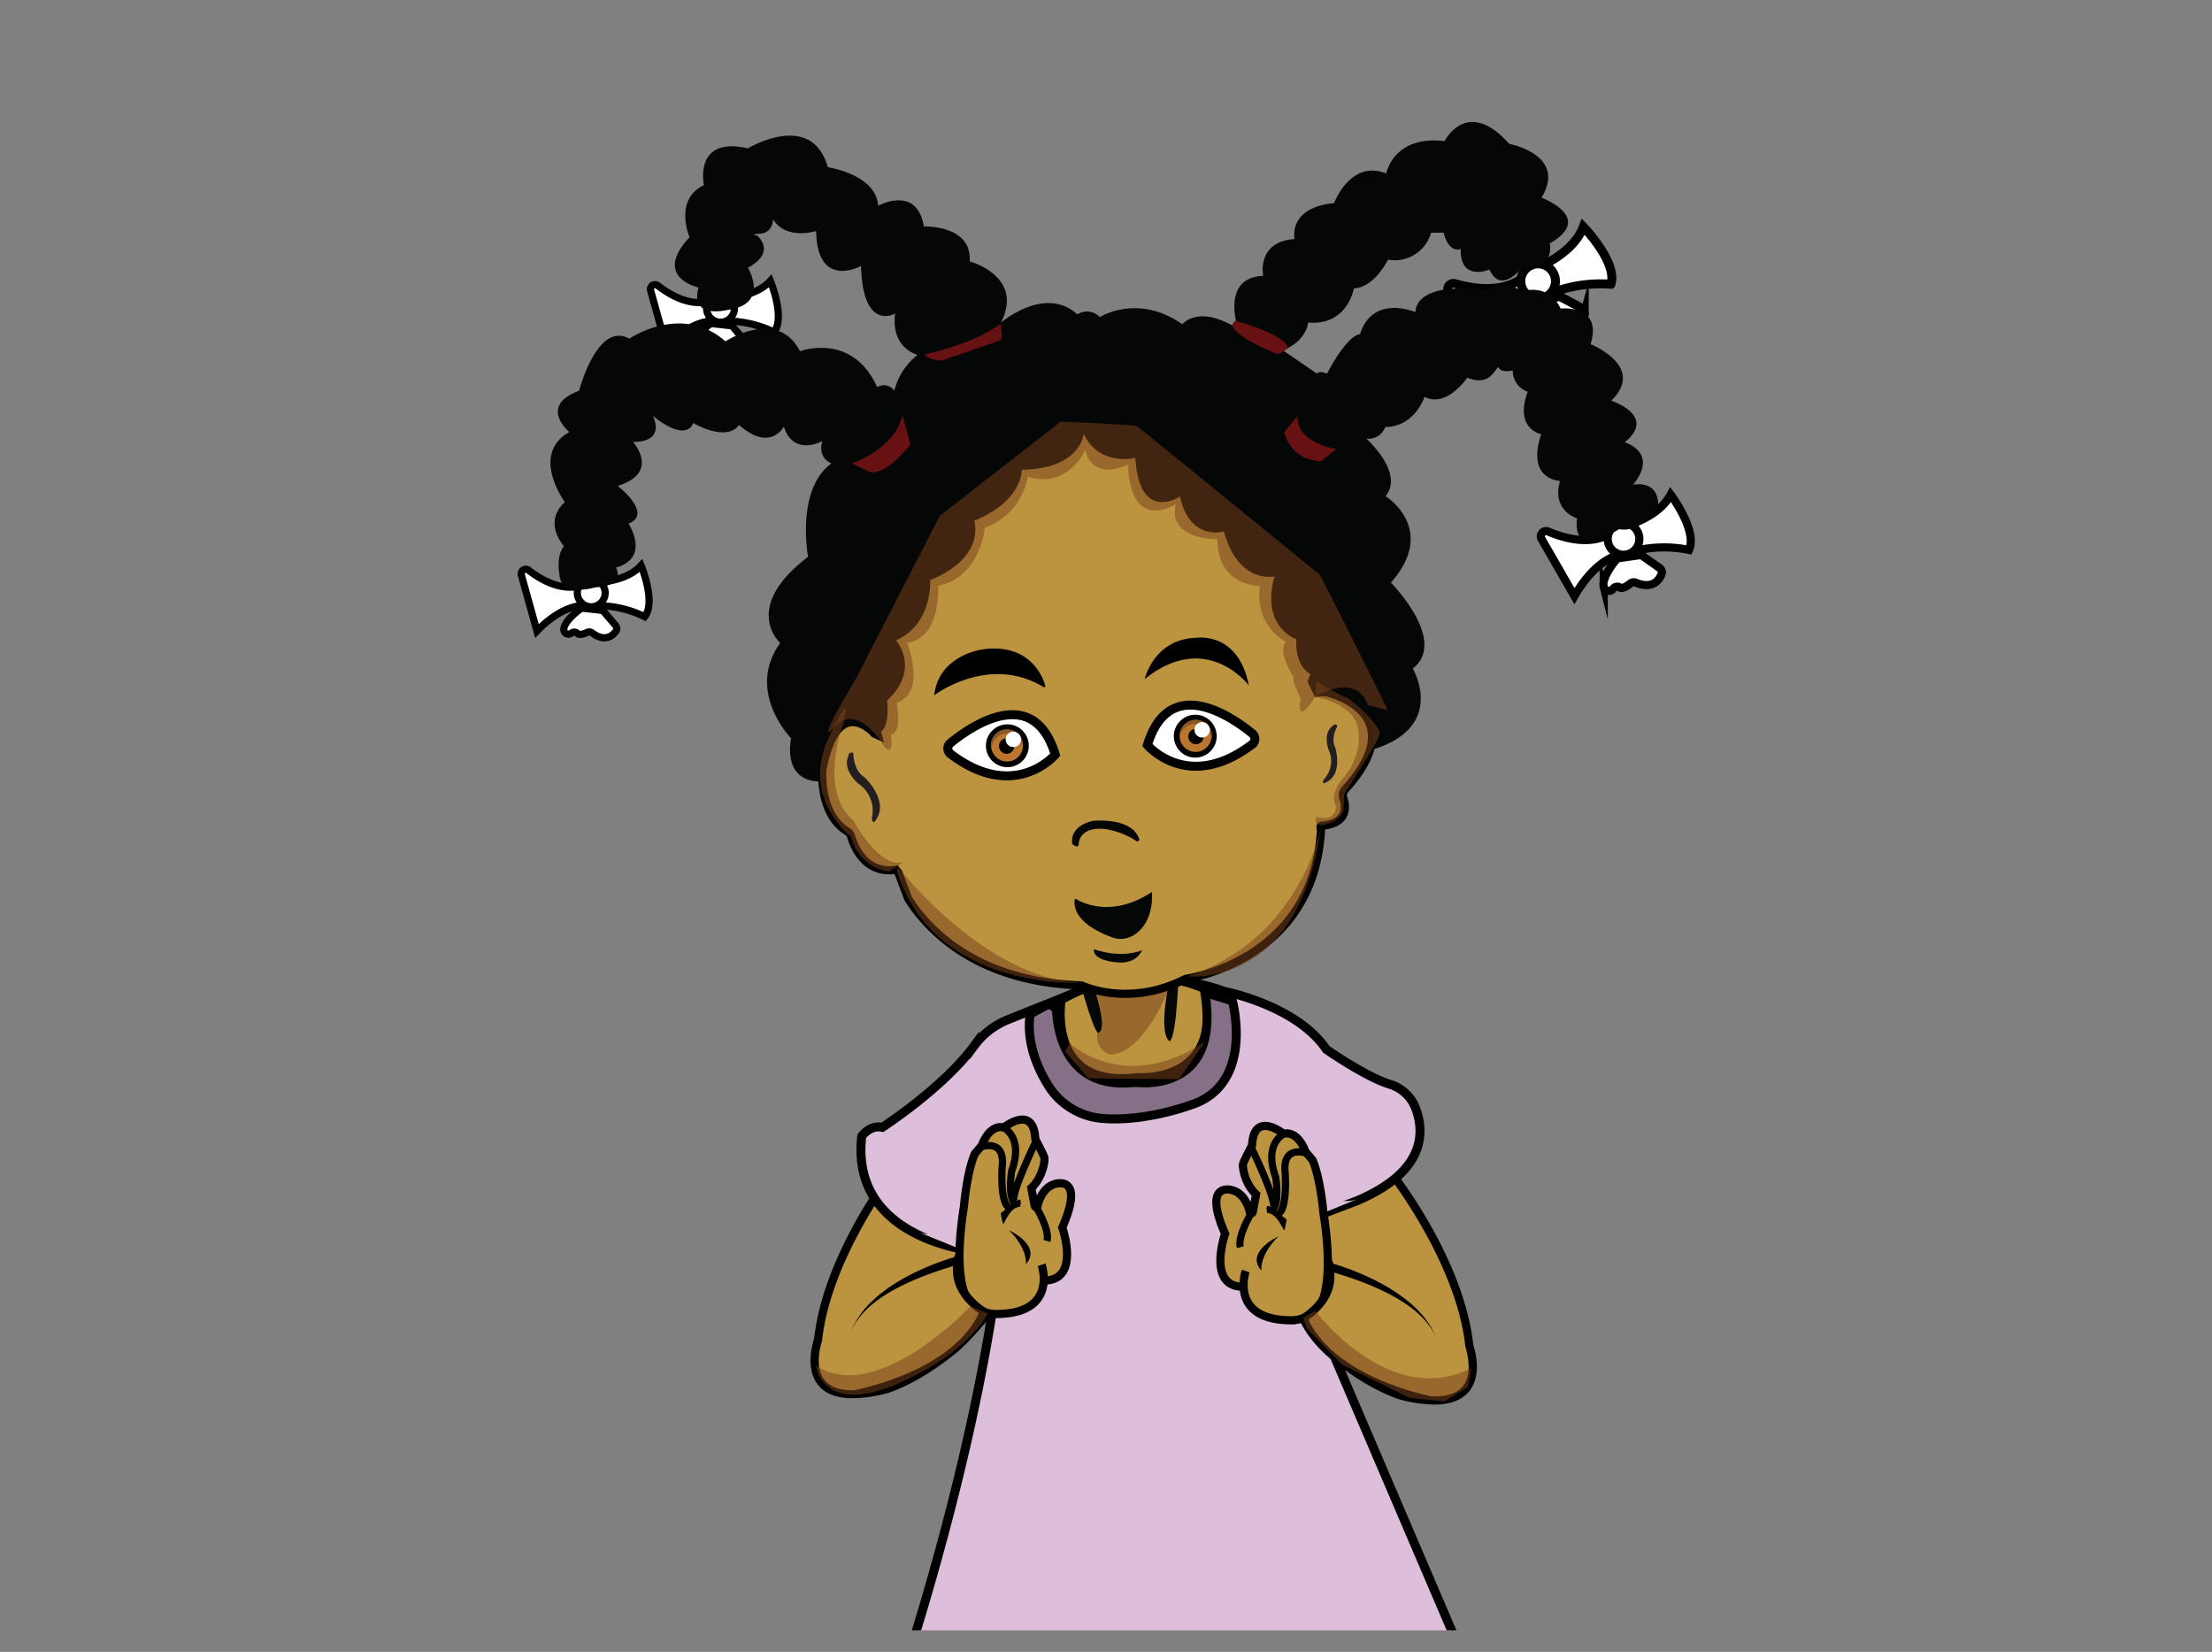 <svg xmlns="http://www.w3.org/2000/svg" xmlns:xlink="http://www.w3.org/1999/xlink" viewBox="0 0 616 460"><rect x="0" y="0" width="616" height="460" fill="#808080" stroke="none"/><defs><style>.cls-1,.cls-22{fill:none;}.cls-2{isolation:isolate;}.cls-3{clip-path:url(#clip-path);}.cls-13,.cls-4,.cls-6{fill:#bc933e;}.cls-21,.cls-5{fill:#ddbfdc;}.cls-10,.cls-11,.cls-12,.cls-13,.cls-15,.cls-22,.cls-5,.cls-6,.cls-7{stroke:#000;stroke-miterlimit:10;}.cls-15,.cls-5,.cls-6,.cls-7{stroke-width:2.5px;}.cls-7{fill:#867088;}.cls-19,.cls-8{fill:#79431c;opacity:0.52;}.cls-9{fill:#050606;}.cls-10,.cls-11,.cls-12,.cls-15,.cls-18{fill:#fff;}.cls-10,.cls-22{stroke-width:2px;}.cls-11{stroke-width:2.49px;}.cls-12,.cls-13{stroke-width:2.27px;}.cls-14{fill:#681113;}.cls-16{fill:#ba762d;}.cls-17{fill:#895827;}.cls-19,.cls-21{mix-blend-mode:multiply;}.cls-20{fill:#231f20;}</style><clipPath id="clip-path"><rect class="cls-1" x="11" width="598" height="454"/></clipPath></defs><title>Erika-Scaled_2</title><g class="cls-2"><g id="Layer_1" data-name="Layer 1"><g class="cls-3"><path class="cls-4" d="M249.07,325.56s-18.75,24-21.25,47.5c0,0-7.5,20.75,19.25,13.75,0,0,16-5,28.5-21.75,0,0-11.25-5-9.25-13.5l6.5-16Z"/><path d="M228.18,386.09c-4.19-4.59-1.86-12.13-1.47-13.28,2.56-23.51,20.7-47,21.47-47.95l0.54-.69,25.59,10.77-6.89,17C265.74,359.33,275.93,364,276,364l1.3,0.58-0.85,1.14c-12.58,16.85-28.4,21.95-29.12,22.17a39.65,39.65,0,0,1-9.85,1.47C233.31,389.38,230.18,388.28,228.18,386.09Zm37-34.79,6.13-15.13L249.44,327c-3,4.08-18.29,25.52-20.49,46.23l-0.06.27c0,0.07-2.55,7.26,1,11.11,2.7,2.95,8.55,3.35,16.87,1.17,0.15,0,15.12-4.89,27.11-20.27C270.77,363.78,263.43,358.88,265.21,351.3Z"/><path class="cls-4" d="M387.91,327.31s18.75,24,21.25,47.5c0,0,7.5,20.75-19.25,13.75,0,0-16-5-28.5-21.75,0,0,11.25-5,9.25-13.5l-6.5-16Z"/><path d="M399.47,391.13a39.65,39.65,0,0,1-9.85-1.47c-0.72-.22-16.55-5.32-29.12-22.17l-0.85-1.14,1.3-.58c0.1,0,10.29-4.69,8.63-12.12l-6.89-17,25.59-10.77,0.54,0.69c0.77,1,18.91,24.44,21.47,47.95,0.39,1.15,2.71,8.69-1.47,13.28C406.79,390,403.67,391.13,399.47,391.13Zm-36.33-23.93c12,15.38,27,20.22,27.11,20.27,8.32,2.18,14.17,1.78,16.87-1.17,3.52-3.85,1-11,1-11.11l-0.06-.27c-2.2-20.71-17.46-42.15-20.49-46.23l-21.9,9.22,6.13,15.13C373.55,360.63,366.2,365.53,363.14,367.21Z"/><path class="cls-5" d="M340.86,276.06s20.17,3.83,28.5,16.17c0,0,11.09,7.73,17.66,9.69a11.16,11.16,0,0,1,7.25,6.82c2.53,6.81,2.54,17.61-16.41,25.65l-15.33,5.83s-11.17-10.67-10.67-26.33c0,0,5.67,35.17,16.17,55.5l41.5,97,13.33,22s-4.33,20.67-22.67,26.67c0,0,1.33,28-41.67,35.67,0,0-6,14.33-25.67,14,0,0-26,2-27.67-14.33v5.67s-47.33-1-48-29.33l-1.33,5.67s-31-8-12.67-42c0,0,34.08-91.62,37.42-165,0,0,2.88,21.13-8.12,23.13,0,0-35.88-2.75-32.5-32.12,0,0,2.25-3.25,5.75-2.5,0,0,17-11,25.61-22.76a21.72,21.72,0,0,1,9.43-7.25l19-7.62S321,268.56,340.86,276.06Z"/><path class="cls-6" d="M335.53,275.39s-18-9.33-40,3c0,0-4.18,24.12,20,21.82a23.4,23.4,0,0,1,2.34-.12C322.33,300.12,340.21,298.77,335.53,275.39Z"/><path class="cls-7" d="M335.53,276.39l7.67,2.33s6.33,23.33-11.67,29c0,0-13,4.88-25.07,3.68a19.56,19.56,0,0,1-14.6-9.22c-3-4.86-6.09-12-5-19.79l4.16-2.27a2.18,2.18,0,0,1,3.22,1.75c0.47,6.79,3.5,21,20.7,19.64a20.23,20.23,0,0,1,2.64,0C322.62,301.77,339.51,300.85,335.53,276.39Z"/><path class="cls-8" d="M325.69,274.93s-6.83,18-16.17,18.75c0,0-5.25-.75-3.75-7.58L303,275.85"/><path class="cls-9" d="M328.23,270.81s-0.5,18-2.5,19.13c0,0-3.5-1,.13-17.87l-22,.63s5.13,14,2,14.88c0,0-1,1-5.5-15.5C300.36,272.06,325.86,267.81,328.23,270.81Z"/><path class="cls-10" d="M147.2,158.78c3.83,3,10.55,6.75,16.83,3.44,0,0,9.75.5,14.5-4.75,0,0,4.25,10.25,1,14.25a30.32,30.32,0,0,0-15.25-3s-6.25-1.75-14.75,7l-4.34-15.58A1.28,1.28,0,0,1,147.2,158.78Z"/><circle class="cls-10" cx="164.65" cy="165.1" r="3.88"/><path class="cls-10" d="M161.55,169.65c-1.2.89-4.53,3.55-4.54,5.7a1.29,1.29,0,0,0,1.9,1.09l0.34-.21a1.22,1.22,0,0,1,1.59.19c0.34,0.34,1.12.39,2.72-.33a1.3,1.3,0,0,1,1.33.14c1.25,1,4.26,2.7,6.61-.42a1.31,1.31,0,0,0-.06-1.63l-3.24-3.8a1.31,1.31,0,0,0-.86-0.45l-4.87-.54A1.3,1.3,0,0,0,161.55,169.65Z"/><path class="cls-10" d="M183.2,79.53c3.83,3,10.55,6.75,16.83,3.44,0,0,9.75.5,14.5-4.75,0,0,4.25,10.25,1,14.25a30.32,30.32,0,0,0-15.25-3s-6.25-1.75-14.75,7L181.19,80.9A1.28,1.28,0,0,1,183.2,79.53Z"/><circle class="cls-10" cx="200.65" cy="85.85" r="3.88"/><path class="cls-10" d="M197.55,90.4c-1.2.89-4.53,3.55-4.54,5.7a1.29,1.29,0,0,0,1.9,1.09l0.34-.21a1.22,1.22,0,0,1,1.59.19c0.34,0.34,1.12.39,2.72-.33a1.3,1.3,0,0,1,1.33.14c1.25,1,4.26,2.7,6.61-.42a1.31,1.31,0,0,0-.06-1.63l-3.24-3.8a1.31,1.31,0,0,0-.86-0.45l-4.87-.54A1.3,1.3,0,0,0,197.55,90.4Z"/><path class="cls-11" d="M405.24,79c5.79,1.67,15.31,3,21.07-3.71,0,0,11.52-3.88,14.62-12.14,0,0,9.61,9.93,7.68,16a37.76,37.76,0,0,0-19,3.5s-8,.83-13.88,14.86L403.53,81.52A1.59,1.59,0,0,1,405.24,79Z"/><circle class="cls-11" cx="428.35" cy="78.35" r="4.83" transform="translate(1.17 162.85) rotate(-21.56)"/><path class="cls-11" d="M426.83,85c-1,1.57-3.63,6.18-2.65,8.68a1.61,1.61,0,0,0,2.71.4,4.48,4.48,0,0,0,.29-0.4,1.52,1.52,0,0,1,1.93-.5c0.55,0.23,1.47-.06,3-1.63a1.62,1.62,0,0,1,1.6-.45c1.89,0.54,6.16,1.18,7.47-3.51a1.63,1.63,0,0,0-.82-1.86l-5.49-2.92a1.63,1.63,0,0,0-1.2-.13l-5.89,1.61A1.62,1.62,0,0,0,426.83,85Z"/><path class="cls-12" d="M431.12,148c5.05,2.17,13.52,4.46,19.5-.95,0,0,10.88-2.2,14.63-9.32,0,0,7.57,10.09,5.11,15.41a34.47,34.47,0,0,0-17.64,1S445.35,154,438.45,166l-9.17-15.94A1.46,1.46,0,0,1,431.12,148Z"/><circle class="cls-12" cx="452.12" cy="150.06" r="4.41" transform="translate(-23.08 116.67) rotate(-14.34)"/><path class="cls-12" d="M450,155.94c-1.07,1.31-4,5.18-3.39,7.56a1.47,1.47,0,0,0,2.4.67,4.09,4.09,0,0,0,.31-0.33,1.39,1.39,0,0,1,1.81-.23c0.47,0.28,1.34.12,2.9-1.13a1.48,1.48,0,0,1,1.5-.22c1.65,0.7,5.45,1.77,7.16-2.32a1.49,1.49,0,0,0-.53-1.78l-4.63-3.27a1.49,1.49,0,0,0-1.07-.26l-5.52.78A1.48,1.48,0,0,0,450,155.94Z"/><path class="cls-13" d="M367.81,230.75a5,5,0,0,1,0,1.33c-2.42,33.83-33.73,39.86-37.29,40.43a2.31,2.31,0,0,0-.66.22c-14.25,7.12-26.06,2.78-28.29,1.83a2.36,2.36,0,0,0-.84-0.18c-28.8-1-42.25-15.47-47.64-23.83a2.42,2.42,0,0,1-.23-0.46l-2.56-6.76a2.44,2.44,0,0,0-.55-0.85,3.33,3.33,0,0,1-.22-0.26c-8.62,1.23-11.68-6.46-12.5-9.26a2.46,2.46,0,0,0-1.06-1.44c-6.55-3.93-7-12.81-7-16.07a11.17,11.17,0,0,1,.24-2.14c4.35-20.51,14.32-9,14.32-9,0.33,0.12.62,0.28,0.93,0.42l-0.21-.8a2.27,2.27,0,0,1-.07-0.41c-0.22-2.81-2.58-33.09-1.15-39.29,1.5-6.5,19.67-27.17,26.17-32.5s29.17-13.17,37.67-15.67,19.33,4.17,33.33,13.83,29,60.83,29,60.83l0.08,2s24.88,5.56,5.3,27.12a2.41,2.41,0,0,0-.51,2.4c0.8,2.3,1.45,7-6,7.73C368,230,367.59,229.65,367.81,230.75Z"/><path class="cls-9" d="M301.78,120.81s-0.75,9.75-17.25,10c0,0,.5,8.5-13.25,14.25,0,0,3.5,10-12.25,16.5,0,0,.75,12.25-9.5,16.75,0,0,7,8-2.5,16.75,0,0,1.25,9.5-3.5,9.25,0,0-12.08-10-13.83,11.75l-1.67,1.5s-9.75.75-7.75-12c0,0-12.75-13-3-26.5,0,0-11-9.75,7.75-24,0,0-3.5-18.75,6.5-26,0,0-4-1.5-2.5-6.25,0,0-8,4.5-10.75-4,0,0-3.75,7.25-12.5-.5,0,0-2.5,5-12.75-.5,0,0-1.5,5.75-11.25-2,0,0,4,7.25-5.5,7.25,0,0,7.75,8.5-4.25,12.25,0,0,10,7.75,3,10.5,0,0,6.25,9.5-3.5,12.25,0,0,3,5-5.75,5.5,0,0-9.75,3-10-3.75,0,0-1-4.75,1.25-7.75,0,0-6-6.5.25-12.25,0,0-9.75-13.25,1.25-19.5,0,0-8.75-7.25,2.75-11.5,0,0,5-19.5,14-14.5,0,0,14.5-10,26.75.75,0,0,14.5-9.5,20.75,2.75,0,0,14.5-5.5,21.5,10a3.48,3.48,0,0,1,4.75,1,18.64,18.64,0,0,1,6.5-10s-7.5-1.75-6.25-11.5c0,0-9,5.25-9.5-13.25,0,0-12.25,6.75-12.5-9.75,0,0-8.25,2.75-12-3.25,0,0,0,3.75-3.5,4s-1,.5-1,0.5,5.75,4.5-2.5,9c0,0,6.25,10.25-5.75,11.75,0,0-10.5,2.75-8-6.25,0,0-13-2.75-2.5-14,0,0-4.5-10.5,4-14.5,0,0-3-13.75,12.25-10.25,0,0,17.75-10.75,22.25,5.25,0,0,13.5,2,14,10.75,0,0,10.75-6,12.75,5.75,0,0,13.5-.5,12.75,9.75,0,0,15.25,4,8.75,17,0,0,12.25-10.5,21.25-2.25a4.84,4.84,0,0,1,6.25.75s10.5-6.75,23,2c0,0,4.25-5.75,15.5,1.25,0,0-5-14.25,7-14.75,0,0-2-9.5,8.75-10.25,0,0-2-8.75,11-10,0,0,4.5-12.25,14.5-8.25,0,0,2-10.75,16.25-9,0,0,6.25-12.5,18,.75,0,0,16.25,3,9,15,0,0,15,5.5,2.25,12.75,0,0,2,7-7.5,6.5,0,0-6,8-9.25.75,0,0-8.25,3.5-8-5.75,0,0-3.25,1.5-4.75-4.5h-3.5a10.54,10.54,0,0,1-12,7.5s-3.75,7.75-9.5,8c0,0-1.75,10.5-12.75,9.5,0,0-.25,5-7,7.75l9.5,6.5s0.5-1,2.75,0c0,0,5.5-10.75,9.25-11,0,0,2.25-10.75,15.42-6.17,0,0-.67-6.75,13.33-6.58S407.28,80,407.28,80l5.92,0.83s6.58-3.67,10.33.42c0,0,7.42-2.92,11.08,4.67,0,0,11.83-1.25,8.33,9.92,0,0,15.58,6.17,5.75,15.75,0,0,12.92,4.17,3.75,11.58,0,0,9.67,2.75,2.33,11.83,0,0,7.25-1.67,7,6.08,0,0-5.42,7.58-10.83,6.25,0,0-13.33,8.75-11.75-3,0,0-7.17-2-4.75-10.42,0,0-9.5-.17-5.25-13,0,0-7.58-1.42-3.75-11.83a6.14,6.14,0,0,1-4.17-5.92s-2.68.64-3.63-.37a1.14,1.14,0,0,1-.2-0.3c-0.67-1.42-1.75,5.67-8.83,2.67,0,0-5.75,8.58-11.92,5.33,0,0-2.58,8.33-10.92,8.42a4.94,4.94,0,0,1-4.92,3.26h-0.33s10.67,9.5,5.33,16c0,0,14.67,9.08,1.5,24.08,0,0,16,16.17,6.08,23.92,0,0,9.5,16-10.75,22.42,0,0,1.17-16.83-16.5-14.5l-2.08-4.33,0.83-2.08s-4.33-1.83-3.92-9.67c0,0-10-3.33-6.08-17.5,0,0-10.08,2.25-14.08-12.5,0,0-9.5,2.83-12.25-9.75,0,0-11.33,7.58-12.42-10.75C316.2,127.48,306.2,130.06,301.78,120.81Z"/><path class="cls-14" d="M361.4,115.81l-3.75,4.5s1.38,7.75,10.25,8.13l4.25-3.37S360.78,123.31,361.4,115.81Z"/><path class="cls-14" d="M343.11,90.39l0.75-1.08s13.79,3.54,14.92,7.67L356,98.68S343.61,94,343.11,90.39Z"/><path class="cls-14" d="M278.59,90.18s0.87,3.24,0,4.6l-16.37,5.65s-4-.21-4.69-1.78C257.53,98.66,270.84,96,278.59,90.18Z"/><path class="cls-14" d="M251.28,115.56l2.25,8.25s-7.25,9.25-11.5,7.5l-4.75-2.25S249.53,124.81,251.28,115.56Z"/><path class="cls-15" d="M348.75,204.27c-5.64-4.61-23.11-16.81-29.22,3.2,0,0,11.23,13.42,29.17-.2A1.92,1.92,0,0,0,348.75,204.27Z"/><path d="M318.78,189.1s2.5-11.25,14.5-11.5c0,0,11.5-1.87,14.5,13.25C347.78,190.85,336,175.23,318.78,189.1Z"/><path d="M291.15,191.23s-2.62-12.62-17.75-10.37c0,0-12,1.63-13.25,12.75,0,0,15.25-11.62,30.5-2.25"/><circle cx="332.86" cy="205" r="5.97"/><circle class="cls-16" cx="332.95" cy="204.94" r="4.45"/><path class="cls-17" d="M332.86,201.58a4.45,4.45,0,0,1,4.45,4.43,4.44,4.44,0,1,0-8.73-1.15v0A4.44,4.44,0,0,1,332.86,201.58Z"/><circle cx="333.06" cy="205.09" r="2.15"/><circle class="cls-18" cx="334.78" cy="203.23" r="2.15"/><path class="cls-15" d="M264.65,206.94c5.64-4.61,23.11-16.81,29.22,3.2,0,0-11.23,13.42-29.17-.2A1.92,1.92,0,0,1,264.65,206.94Z"/><circle cx="280.53" cy="207.67" r="5.97"/><circle class="cls-16" cx="280.45" cy="207.61" r="4.45"/><path class="cls-19" d="M297.86,290.52s15.5,14.5,37.75-.5l-7.25,10.5-25.25-.25-6.5-7.5"/><path class="cls-17" d="M280.53,204.25a4.45,4.45,0,0,0-4.45,4.43,4.44,4.44,0,1,1,8.73-1.15v0A4.44,4.44,0,0,0,280.53,204.25Z"/><circle cx="280.34" cy="207.75" r="2.15"/><circle class="cls-18" cx="282.2" cy="205.89" r="2.15"/><path class="cls-9" d="M317.17,233.44c-0.72-2-3.31-5.34-12.52-4.89h-0.08c-0.55.09-6.6,1.24-6,6.41,0,0,1.75,1.67,1.83,0,0,0,0-4.91,7.48-4.09h0a22.66,22.66,0,0,1,8.37,3.18A0.55,0.55,0,0,0,317.17,233.44Z"/><path class="cls-9" d="M299.61,250.31s8.92,6.17,21.17-1.92c0,0,.94,8.45-5.22,12.12a6.91,6.91,0,0,1-5.88.5c-4-1.44-11.13-4.86-10.4-10.62"/><path class="cls-9" d="M304.61,264.31s6.92,2.75,13.42.33c0,0-1.5,4-7.08,3.33C310.95,268,304.28,267.56,304.61,264.31Z"/><path class="cls-20" d="M237.65,209.73s-0.12,4.75,3.13,6.75c0,0,7.5,7,2.63,12.5,0,0-.87-0.25-0.5-1.75a9,9,0,0,0-3.87-9s-4.62-3.87-2.75-7.75A0.85,0.85,0,0,1,237.65,209.73Z"/><path class="cls-20" d="M372.44,202.18s-2,3.31-.57,6.06c0,0,2.43,8-3.28,9.92,0,0-.52-0.54.37-1.44a7.39,7.39,0,0,0,1-8s-1.68-4.64,1.24-6.61A0.69,0.69,0,0,1,372.44,202.18Z"/><path class="cls-19" d="M380.86,196.35s-2.16-9.37-14.66-2.29c0,0-5.25,8.79-4,.62L360.28,190l-0.17-1.75s-4.5-6.67-2-9.58c0,0-8.75-4-7.25-15.5,0,0-11.83.17-11.83-13,0,0-14,.25-11.58-9.75,0,0-12.58,8.25-13.33-11.08,0,0-9.5,5.08-11.92-4,0,0-4.75,10.92-16,7.42a18.34,18.34,0,0,1-11.92,14.17s-1.33,13.92-13,16.17c0,0,.92,14.58-8.67,15.92,0,0,5.58,13.92-2.92,16.67,0,0,1.75,8.17-1.58,8.92,0,0,1,6.33-1.83,3.33,0,0-7.25-12.58-13.75-5.58S238.36,189,238.36,189l23.33-45.33,33.67-26.25s20.58,0.83,21.25,1.25,51,41.42,51,41.42,19,37.33,18.75,37.67"/><path class="cls-19" d="M249.75,242.48c10.39,33.8,51.77,31.2,51.77,31.2-27.33-.83-51.5-32.33-51.5-32.33"/><path class="cls-19" d="M367.81,230.75s-6,30.94-37.12,41.1C330.69,271.85,361.43,275.81,367.81,230.75Z"/><path class="cls-19" d="M234.69,201.85s-6.83,18.5,3,26.67c0,0,7.08,13.5,13.92,11.5l-4.08,2.67A12.54,12.54,0,0,1,237,233s-14-10.62-6.34-27.28S234.69,201.85,234.69,201.85Z"/><path class="cls-19" d="M374.86,194.18c-0.83,0-8.17-4.33-8.17-4.33l-0.5,4.21s11.83,1.79,12.16,10c0,0,1.17,6.83-5.17,13.67,0,0-3,4.18-1.05,6.68-0.07,1.12-.69,4.53-5.57,3,0,0-.79,2.29,1.38,2.33,0,0,4.48-.17,6.21-4l0,0v-0.12l0.08-.17-0.07,0,0.15-4.33s9.17-14,9.83-16.5S375.69,194.18,374.86,194.18Z"/><path class="cls-21" d="M353.94,314.27s11,24,24,19.67l-13.66,5.54-8.34-9.88"/><path class="cls-21" d="M279.19,344.68c-4,6.33-13,2.67-13,2.67,5.33,0.67,14.42-21.92,14.42-21.92"/><path class="cls-13" d="M346.91,353.94s-4.76,13.64,12.61,13.72a9.56,9.56,0,0,0,9.28-7.08c1.14-4.33,1.55-11.39-.26-22.89,0,0-.75-9.25-3-14.62l-2-2.37s-1.87-5.87-6.12-5c0,0-8.25-6.62-8.75,3.25,0,0-2.25,4.25-2.5,5.13s0.5,5.63,3.63,8.5l-0.94,4.95a0.41,0.41,0,0,1-.81,0c-0.54-2.17-1.82-5.24-4.88-6.1,0,0-8.5-2.75-2,12.13,0,0-5,14.25,4.5,14.75"/><path class="cls-22" d="M364.2,321.27s-7.29-3-6.29,5.54c0,0,.75,10.88-2.37,11.38"/><path class="cls-22" d="M357.91,315.56s-6.25,2.38-2.62,12.38c0,0,1.13,7.5-1,9"/><path class="cls-22" d="M348.53,319.69s6.63,13.63,6.13,16.38"/><path class="cls-22" d="M348.53,337.69s-4,6.5-3.12,9.63"/><path d="M356,344.31s-9.37,4.25-4.75,9.5C351.28,353.81,350.66,349.56,356,344.31Z"/><path d="M352.91,337.81s-0.75-2.87.75-1.75l4.63,3.5a18.44,18.44,0,0,1-.62,3C357.41,342.94,355.78,337.81,352.91,337.81Z"/><path class="cls-4" d="M397.41,390.06s-26.62-6-34.5-23c0,0,8.38-4.75,7.5-12.75v-1.5s24.25,6.5,28.75,21"/><path d="M397.24,390.77A61.41,61.41,0,0,1,382.62,386c-10.24-4.86-17.41-11.23-20.75-18.42l-0.44-.95,0.91-.52c0.08,0,7.71-4.49,6.93-11.64v-3.11l1.43,0.38c1,0.27,24.91,6.83,29.54,21.76h0c-3.64-11.74-23.49-17.48-28.69-19.13,0.68,7-4.92,11.58-7.18,13.13,7.91,16.67,35,21.49,35.28,21.55Z"/><path class="cls-21" d="M280,323.52s-11,24-24,19.67l13.66,5.54,8.34-9.88"/><path class="cls-13" d="M290.07,352.19s4.76,13.64-12.61,13.72a9.56,9.56,0,0,1-9.28-7.08c-1.14-4.33-1.55-11.39.26-22.89,0,0,.75-9.25,3-14.62l2-2.37s1.88-5.87,6.13-5c0,0,8.25-6.62,8.75,3.25,0,0,2.25,4.25,2.5,5.13s-0.5,5.63-3.62,8.5l0.94,4.95a0.41,0.41,0,0,0,.81,0c0.54-2.17,1.82-5.24,4.88-6.1,0,0,8.5-2.75,2,12.13,0,0,5,14.25-4.5,14.75"/><path class="cls-22" d="M272.78,319.52s7.29-3,6.29,5.54c0,0-.75,10.88,2.38,11.38"/><path class="cls-22" d="M279.07,313.81s6.25,2.38,2.63,12.38c0,0-1.12,7.5,1,9"/><path class="cls-22" d="M288.44,317.94s-6.62,13.63-6.12,16.38"/><path class="cls-22" d="M288.44,335.94s4,6.5,3.13,9.63"/><path d="M280.94,342.56s9.38,4.25,4.75,9.5C285.69,352.06,286.32,347.81,280.94,342.56Z"/><path d="M284.07,336.06s0.75-2.87-.75-1.75l-4.62,3.5a18.44,18.44,0,0,0,.63,3C279.57,341.19,281.19,336.06,284.07,336.06Z"/><path class="cls-4" d="M239.57,388.31s26.63-6,34.5-23c0,0-8.37-4.75-7.5-12.75v-1.5s-24.25,6.5-28.75,21"/><path d="M239.74,389a61.41,61.41,0,0,0,14.62-4.81c10.24-4.86,17.41-11.23,20.75-18.42l0.44-.95-0.91-.52c-0.08,0-7.71-4.49-6.93-11.64v-3.11l-1.43.38c-1,.27-24.91,6.83-29.54,21.76h0c3.64-11.74,23.49-17.48,28.69-19.13-0.68,7,4.92,11.58,7.18,13.13-7.91,16.67-35,21.49-35.28,21.55Z"/><path class="cls-19" d="M366.25,365s20.5,27.5,43.5,16l-1,5.25-6.5,4-9.75-1L373.75,380,364,370l-1.09-3"/><path class="cls-19" d="M270.25,363.77s-26,27.75-43,16.5c0,0,1.75,16.5,28,2.5,0,0,14-6.72,19.85-17"/></g></g></g></svg>